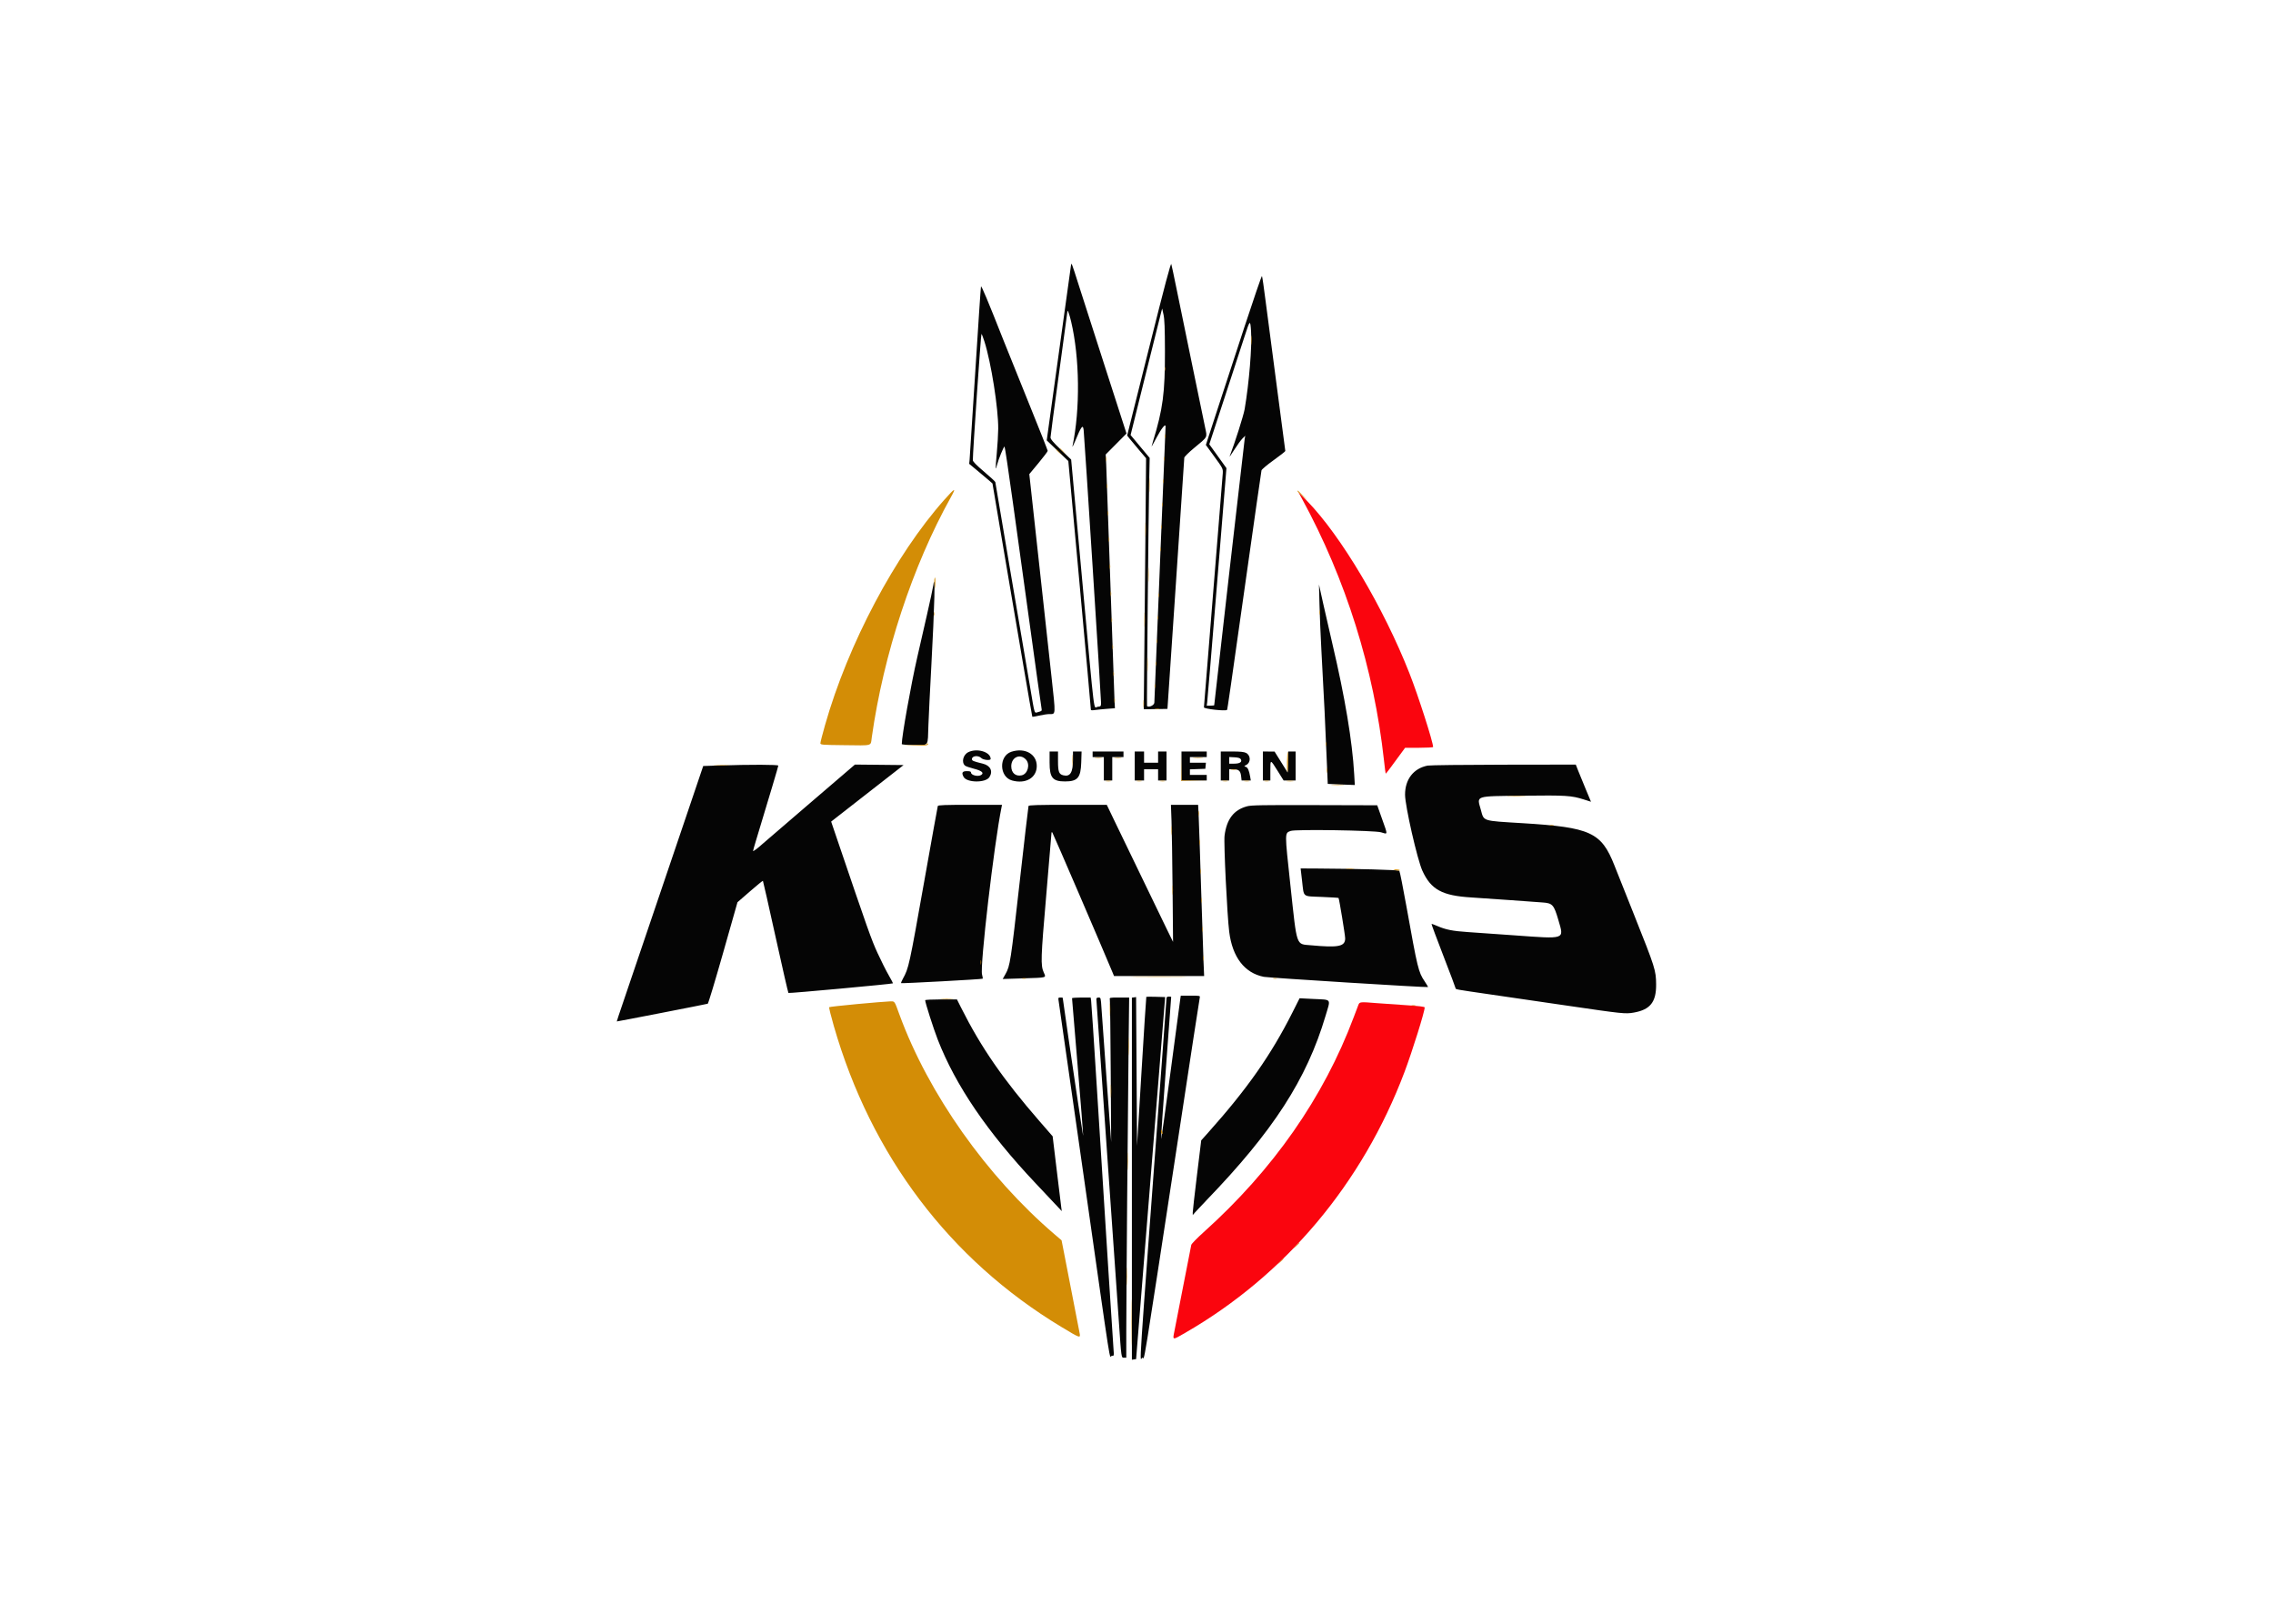 <svg clip-rule="evenodd" fill-rule="evenodd" stroke-linejoin="round" stroke-miterlimit="2" viewBox="0 0 560 400" xmlns="http://www.w3.org/2000/svg"><g transform="matrix(.643 0 0 .643 151.648 63.677)"><path d="m204.355 34.557-8.322 33.265.878 1.125c.483.618 2.114 2.576 3.625 4.35l2.746 3.226-.207 24.731c-.115 13.603-.315 35.239-.445 48.081l-.237 23.349 4.538-.039c2.496-.021 4.539-.061 4.539-.09 0-.028 1.451-21.558 3.225-47.844 1.775-26.285 3.226-48.059 3.226-48.387 0-.327 1.653-1.969 3.674-3.648 5.51-4.58 5.143-3.891 4.285-8.053-.398-1.932-2.675-12.947-5.061-24.48-2.385-11.532-5.071-24.596-5.967-29.032-.897-4.435-1.753-8.459-1.903-8.941-.2-.644-2.482 7.957-8.594 32.387m-29.891-31.618c-.093.65-2.213 15.933-4.71 33.961l-4.541 32.779 4.137 3.96 4.138 3.96 4.295 46.932c2.363 25.812 4.296 47.325 4.296 47.806 0 .837.073.865 1.702.643.937-.128 3.022-.332 4.633-.454l2.931-.222-.168-3.088c-.092-1.698-.799-21.797-1.57-44.664s-1.491-43.351-1.6-45.52l-.199-3.942 3.986-4.013 3.985-4.013-7.72-23.944c-4.246-13.169-8.952-27.813-10.458-32.54-3.074-9.651-2.906-9.243-3.137-7.641m66.315 23.852c-3.67 11.188-8.455 25.81-10.633 32.493l-3.96 12.151 3.287 4.516c3.197 4.39 3.285 4.564 3.198 6.307-.049.986-1.694 21.417-3.656 45.402s-3.567 43.925-3.567 44.311c0 .585 8.078 1.492 8.851.993.146-.094 1.365-8.525 7.098-49.129 3.257-23.064 6.004-42.258 6.105-42.652.101-.396 2.185-2.148 4.656-3.914 2.46-1.759 4.473-3.342 4.473-3.518s-1.435-11.076-3.19-24.222c-1.754-13.146-3.716-28.095-4.36-33.221-.644-5.125-1.274-9.44-1.399-9.589-.126-.148-3.232 8.884-6.903 20.072m-100.756-16.038c-.093.295-1.076 14.973-2.184 32.616-1.109 17.644-2.087 32.805-2.175 33.692l-.159 1.613 3.242 2.688c1.783 1.479 3.791 3.172 4.462 3.763l1.22 1.076 2.534 15.053c1.394 8.28 3.323 19.651 4.287 25.269.964 5.619 3.233 18.925 5.042 29.57s3.34 19.411 3.402 19.479 1.244-.133 2.627-.448c1.384-.315 3.129-.574 3.879-.578 2.541-.01 2.494.797.835-14.377-.828-7.564-3.078-28.108-5.001-45.653l-3.497-31.9 3.527-4.244c1.94-2.335 3.527-4.437 3.527-4.671s-3.237-8.405-7.193-18.157c-3.957-9.752-8.34-20.634-9.741-24.182-6.053-15.329-8.476-21.113-8.634-20.609m70.484 24.731c.037 16.032-.779 22.209-4.574 34.588-.302.985-.548 1.872-.546 1.971s.814-1.353 1.805-3.226c1.981-3.744 3.562-5.73 3.559-4.472-.001.39-.968 24.096-2.149 52.68-1.182 28.584-2.149 52.478-2.149 53.097-.001 1.01-2.038 1.998-2.809 1.363-.142-.118.564-73.602.83-86.237l.185-8.837-3.656-4.384-3.655-4.384 5.662-22.8c3.115-12.54 5.836-23.445 6.049-24.234l.386-1.433.517 2.329c.389 1.751.524 5.226.545 13.979m-35.965-11.414c3.313 13.969 3.536 33.582.545 47.847-.118.562.251-.107.821-1.487 2.563-6.208 3.162-7.034 3.452-4.756.256 2.018 6.671 102.528 6.665 104.448-.003 1.437-.045 1.489-1.295 1.635-1.651.193-.931 6.06-5.847-47.661l-4.306-47.051-3.955-3.799c-2.977-2.859-3.955-4.022-3.955-4.699 0-.495 1.451-11.431 3.225-24.301 1.775-12.871 3.231-23.616 3.237-23.878.024-1.031.728.813 1.413 3.702m68.964 3.797c.401 5.857-.749 19.833-2.459 29.869-.409 2.396-3.814 13.111-5.742 18.07-.154.395.64-.734 1.764-2.509 1.123-1.774 2.527-3.709 3.12-4.301l1.078-1.075-.208 1.255c-.179 1.08-11.668 101.489-11.668 101.973 0 .097-.647.177-1.438.177h-1.438l.188-1.344c.104-.739 1.805-21.214 3.78-45.5l3.591-44.157-3.285-4.567-3.284-4.567 5.759-17.585c3.167-9.671 6.607-20.205 7.645-23.409 2.214-6.831 2.284-6.895 2.597-2.33m-102.155 3.957c2.591 8.222 5.33 25.569 5.274 33.409-.015 2.07-.265 6.335-.556 9.479-.565 6.112-.536 6.965.149 4.244.523-2.078 2.502-6.913 2.83-6.913.129 0 1.58 9.718 3.223 21.595s4.105 29.659 5.47 39.516c1.366 9.857 3.129 22.599 3.917 28.316.789 5.716 1.511 10.738 1.604 11.158.143.639-.058.822-1.231 1.119-1.678.426-1.293 1.595-3.224-9.769-.804-4.731-4.122-24.211-7.374-43.289s-5.913-34.837-5.913-35.019c0-.183-1.936-1.973-4.301-3.979-2.952-2.502-4.306-3.885-4.315-4.407-.048-2.612 3.091-48.523 3.308-48.388.147.09.66 1.408 1.139 2.928m-19.618 93.499c-.126.917-1.21 5.957-2.409 11.201-1.199 5.243-2.888 12.633-3.753 16.422-2.414 10.572-5.894 30.106-5.894 33.087 0 .206 1.956.347 4.832.347 5.725 0 5.071.937 5.376-7.706.118-3.351.615-13.432 1.104-22.402 1.272-23.316 1.607-37.246.744-30.949m147.992 7.293c.107 4.239.43 11.981.716 17.205 1.02 18.597 1.581 30.075 1.987 40.681.227 5.914.435 10.771.462 10.794s2.371.13 5.209.237l5.161.196-.239-4.174c-.718-12.577-3.538-29.456-8.311-49.738-1.109-4.713-2.728-11.795-3.599-15.738l-1.582-7.169zm-134.556 56.527c-2.021.996-2.721 3.941-1.23 5.179.294.244 1.849.778 3.456 1.187 2.944.749 3.915 1.608 2.694 2.382-1.189.753-3.888.094-3.888-.95 0-.384-.436-.525-1.613-.525-1.746 0-2.082.604-1.226 2.204 1.21 2.261 8.407 2.345 9.867.116 1.484-2.265.426-4.467-2.492-5.187-3.769-.93-4.178-1.103-4.178-1.769 0-1.26 2.445-1.521 3.584-.382.768.768 3.585 1.035 3.585.34 0-2.672-5.201-4.249-8.559-2.595m16.522-.162c-4.886 1.565-4.714 9.638.235 11.012 5.238 1.455 9.467-1.023 9.467-5.549 0-4.576-4.523-7.123-9.702-5.463m14.617 4.161c0 5.794 1.162 7.216 5.895 7.216 4.852 0 6.044-1.389 6.232-7.258l.135-4.211h-3.301v3.172c0 4.886-1.078 6.61-3.717 5.947-1.663-.417-2.018-1.374-2.018-5.435v-3.684h-3.226zm16.488-3.178v1.075h4.301v8.961h3.226v-8.961h4.301v-2.15h-11.828zm16.129 4.48v5.556h3.584v-4.301h5.376v4.301h3.226v-11.111h-3.226v4.301h-5.376v-4.301h-3.584zm17.921 0v5.556h9.677v-2.151h-6.451v-2.121l5.914-.208.224-2.33h-6.138v-2.151h6.451v-2.15h-9.677zm15.054 0v5.556h3.225v-4.301h1.545c2.107 0 2.79.593 3.019 2.62l.189 1.681h3.524l-.226-1.344c-.419-2.498-.914-3.636-1.687-3.881-.735-.233-.729-.258.197-.743 1.783-.935 1.726-3.656-.096-4.599-.77-.398-2.211-.544-5.371-.544h-4.319zm16.129 0v5.556h2.867v-3.785c0-4.445-.061-4.449 2.836.179l2.257 3.606h4.584v-11.111h-2.843l-.102 4.032-.101 4.032-2.509-4.018-2.509-4.019-2.24-.013-2.24-.014zm-90.771-2.453c1.692 1.847.692 5.512-1.645 6.025-2.316.509-3.971-.916-3.989-3.434-.024-3.488 3.379-5.053 5.634-2.591m82.29-.175c.66 1.052-.319 1.732-2.495 1.732h-1.928v-2.544l2.024.107c1.414.075 2.137.288 2.399.705m-199.901 2.436-6.052.192-6.733 19.893c-13.321 39.359-21.591 63.747-24.003 70.781-1.351 3.939-2.425 7.177-2.389 7.196.11.058 34.44-6.631 34.864-6.793.213-.081 2.863-8.863 5.888-19.514l5.501-19.367 4.804-4.175c2.641-2.297 4.866-4.112 4.944-4.035.077.077 2.256 9.728 4.841 21.447 2.585 11.718 4.807 21.401 4.938 21.517.233.207 39.775-3.429 40.027-3.68.07-.071-.661-1.483-1.625-3.138s-2.889-5.487-4.279-8.515c-2.354-5.128-3.675-8.851-15.531-43.761l-2.226-6.554.78-.615c.429-.338 6.673-5.212 13.877-10.83l13.098-10.215-9.32-.096-9.32-.095-17.46 14.969c-9.604 8.233-17.784 15.266-18.178 15.629-1.542 1.418-3.405 2.793-3.401 2.508.003-.164.469-1.831 1.037-3.704 5.462-18.009 8.637-28.668 8.637-28.996 0-.413-10.56-.435-22.719-.049m271.511.041c-5.394 1.06-8.649 5.249-8.649 11.131 0 4.265 4.701 24.911 6.635 29.138 3.319 7.256 7.568 9.571 18.813 10.249 3.253.196 10.188.672 15.412 1.059 5.224.386 10.488.768 11.697.848 3.961.263 4.462.816 6.229 6.883 2.153 7.39 2.867 7.148-16.877 5.724-6.786-.49-14.811-1.053-17.833-1.252-5.829-.384-8.561-.93-11.794-2.36-1.099-.486-2.059-.822-2.134-.747s1.965 5.568 4.535 12.206c2.569 6.639 4.672 12.222 4.672 12.407 0 .453.053.462 12.724 2.299 6.111.886 19.498 2.838 29.749 4.338 21.663 3.169 22.565 3.264 25.8 2.7 6.297-1.096 8.631-4.032 8.573-10.78-.048-5.415-.34-6.338-8.384-26.523-3.574-8.97-6.999-17.572-7.609-19.116-5.01-12.662-9.115-14.547-35.161-16.141-15.766-.965-14.763-.642-16.015-5.159-1.527-5.51-2.62-5.15 16.276-5.373 16.435-.195 18.421-.069 23.284 1.475l2.655.843-1.964-4.698c-1.081-2.584-2.393-5.787-2.916-7.118l-.952-2.419-27.6.039c-15.18.022-28.305.178-29.166.347m-187.676 15.474c-.083.246-2.415 13.19-5.181 28.763-5.804 32.673-5.945 33.32-8.186 37.397-.469.855-.785 1.623-.701 1.706.199.2 31.034-1.474 31.256-1.696.094-.094-.012-.807-.236-1.584-.872-3.028 4.591-49.986 7.451-64.048l.201-.986h-12.226c-9.462 0-12.261.101-12.378.448m34.754 0c-.091.246-1.624 13.432-3.406 29.301-3.4 30.276-3.663 31.981-5.404 35.066l-1.082 1.917 7.638-.241c9.611-.304 9.029-.142 8.095-2.253-1.226-2.772-1.143-5.363.945-29.515 1.102-12.739 2.003-23.457 2.003-23.817 0-.409.125-.527.333-.315.249.256 19.548 45.104 23.088 53.656l.557 1.344h34.526l-.23-5.286c-.126-2.908-.544-15.529-.928-28.047s-.799-24.897-.923-27.509l-.224-4.749h-10.423l.226 6.183c.125 3.4.308 15.215.408 26.254l.181 20.072-2.374-4.839c-2.515-5.125-15.754-32.517-20.311-42.025l-2.706-5.645h-14.912c-11.603 0-14.949.099-15.077.448m83.729.12c-5.095 1.373-7.816 4.93-8.615 11.26-.356 2.824.993 30.634 1.789 36.869 1.239 9.711 5.876 15.731 13.248 17.205 1.862.372 62.675 4.159 62.916 3.918.063-.063-.516-1.051-1.286-2.196-2.39-3.556-2.69-4.791-6.983-28.735-1.307-7.294-2.532-13.422-2.721-13.618-.33-.341-16.647-.792-31.339-.866l-6.474-.032.573 4.928c.729 6.281-.022 5.677 7.436 5.982 3.505.143 6.438.326 6.518.406.238.238 2.532 14.21 2.538 15.456.014 3.141-2.519 3.653-13.183 2.664-5.728-.531-5.219.966-7.791-22.914-2.229-20.704-2.233-20.006.106-20.895 1.781-.677 32.123-.213 34.621.53 2.677.795 2.639 1.231.436-4.983l-1.903-5.368-23.972-.067c-20.049-.056-24.29.018-25.914.456m-25.563 73.715c-.099.641-1.773 13.181-3.721 27.868-1.948 14.686-3.587 26.299-3.644 25.806-.056-.493.791-12.891 1.882-27.552s1.984-26.717 1.984-26.792-.403-.136-.896-.136c-.518 0-.896.206-.896.489 0 .269-.805 11.358-1.79 24.641-9.473 127.847-8.514 113.221-7.424 113.221.908 0-.57 9.099 14.065-86.559 1.839-12.025 4.324-28.316 5.521-36.201s2.259-14.7 2.361-15.143c.182-.797.138-.807-3.539-.807h-3.724zm-17.746-.513-.807.115v138.71l.807-.115.806-.114 2.416-30.108c1.33-16.559 3.833-47.769 5.563-69.355l3.147-39.247-3.549-.103c-1.951-.056-3.6-.05-3.664.014s-.89 12.933-1.835 28.597l-1.719 28.481-.179-28.494-.18-28.495zm-28.926 1.051c.098.542 4.445 30.905 9.659 67.473 11.159 78.26 9.682 68.817 10.765 68.817.847 0 .869-.063.686-2.061-.193-2.105-2.858-43.916-6.435-100.985-1.1-17.545-2.081-32.424-2.179-33.065l-.18-1.165h-3.568c-1.962 0-3.567.121-3.567.269.001.148.969 11.797 2.151 25.888 1.182 14.09 2.132 26.106 2.111 26.702-.027.768-5.538-36.35-7.834-52.769-.007-.05-.412-.09-.9-.09-.772 0-.864.128-.709.986m14.499-.45c0 .294 1.776 25.819 3.945 56.72 2.17 30.902 4.265 60.862 4.657 66.579.997 14.56.941 14.158 1.998 14.158h.87v-9.972c0-11.83.597-85.662.894-110.548l.209-17.473h-3.784c-3.735 0-3.782.011-3.618.807.091.443.243 12.903.337 27.688l.171 26.881-1.731-23.655c-.952-13.011-1.846-25.471-1.986-27.689-.249-3.936-.276-4.032-1.109-4.032-.518 0-.853.211-.853.536m75.125 5.2c-8.184 16.248-17.362 29.325-32.353 46.09l-2.594 2.901-1.63 13.352c-.897 7.343-1.625 13.78-1.619 14.303l.012.951.929-1.075c.511-.591 2.409-2.607 4.217-4.48 25.678-26.599 38.508-46.441 45.714-70.705 2.041-6.872 2.543-6.173-4.697-6.535l-5.23-.261zm-140.716-4.713c0 .919 3.205 10.945 4.835 15.128 6.864 17.607 19.061 35.512 37.464 54.996 4.519 4.783 8.117 8.607 9.072 9.641l.959 1.038-.204-1.576c-.113-.867-.897-7.316-1.744-14.332l-1.538-12.755-5.116-5.883c-13.837-15.909-22.364-28.249-29.886-43.248l-1.663-3.315h-6.089c-3.35 0-6.09.138-6.09.306" fill="#050505"/><path d="m263.058 92.115c16.798 30.85 27.505 65.022 31.38 100.152.303 2.745.595 5.036.65 5.091.054.054.834-.902 1.732-2.124.898-1.223 2.552-3.473 3.675-5.001l2.042-2.778h5.362c2.95 0 5.363-.134 5.363-.299 0-1.906-5.727-19.74-9.053-28.195-9.949-25.285-26.233-52.703-39.236-66.063l-3.379-3.471zm21.587 193.817c-.214.542-1.027 2.687-1.808 4.767-11.519 30.707-30.879 58.436-57.481 82.331-2.515 2.259-4.653 4.453-4.752 4.875-.209.897-1.544 7.72-4.116 21.02-1.009 5.224-2.074 10.688-2.365 12.143-.686 3.431-.833 3.41 4.062.59 38.525-22.195 68.016-57.249 84.122-99.993 2.987-7.929 7.729-23.099 7.729-24.728 0-.29-2.22-.558-7.258-.874-3.992-.25-9.032-.602-11.201-.783-6.224-.517-6.481-.493-6.932.652" fill="#fa050e"/><path d="m243.492 31.362c.001 1.577.064 2.178.14 1.335s.075-2.134-.002-2.868-.139-.044-.138 1.533m-33.015 10.932c0 .69.074.972.164.627s.09-.909 0-1.254-.164-.063-.164.627m0 25.806c0 .69.074.973.164.628s.09-.91 0-1.255-.164-.063-.164.627m-40.226 4.772c0 .062.524.586 1.165 1.165l1.165 1.053-1.053-1.165c-.981-1.086-1.277-1.33-1.277-1.053m-1.434.358c0 .062.524.586 1.165 1.165l1.165 1.053-1.053-1.165c-.981-1.086-1.277-1.329-1.277-1.053m19.087 3.652c.004.788.077 1.069.163.623s.083-1.091-.007-1.434-.16.022-.156.811m22.215-.179c0 .689.074.972.164.627s.09-.91 0-1.255-.164-.062-.164.628m-5.68 10.035c0 2.465.057 3.473.127 2.24.07-1.232.07-3.248 0-4.48s-.127-.224-.127 2.24m5.322-1.433c0 .69.073.972.163.627.091-.345.091-.91 0-1.255-.09-.345-.163-.062-.163.628m-21.499 1.971c.004.789.078 1.069.164.623.085-.446.082-1.091-.008-1.434-.089-.342-.16.022-.156.811m-62.229 5.108c-18.884 21.213-36.941 55.306-45.772 86.42-.971 3.424-1.766 6.523-1.766 6.888 0 .627.516.67 9.083.766 11.318.126 10.111.473 10.611-3.054 4.528-31.913 15.639-65.639 30.28-91.917 2.18-3.913 1.683-3.73-2.436.897m135.294-3.226c.02.148.867.988 1.882 1.868l1.845 1.6-1.779-1.868c-1.818-1.91-2.012-2.07-1.948-1.6m-51.925 5.107c0 .69.074.972.164.627s.09-.909 0-1.254-.164-.063-.164.627m-20.781 3.405c.004.789.077 1.069.163.623s.082-1.091-.007-1.433c-.09-.343-.16.022-.156.81m14.385 6.273c0 2.464.057 3.472.127 2.24s.07-3.248 0-4.48c-.07-1.233-.127-.225-.127 2.24m6.038-1.076c0 .69.073.973.164.628.09-.345.09-.91 0-1.255-.091-.345-.164-.063-.164.627m-20.065 4.839c.004.789.078 1.069.163.623.086-.446.083-1.091-.007-1.434-.09-.342-.16.023-.156.811m19.706 3.764c0 .689.074.972.164.627s.09-.91 0-1.255-.164-.062-.164.628m-19.347 6.63c.004.789.077 1.069.163.623.086-.445.082-1.091-.007-1.433-.09-.343-.16.022-.156.81m14.743 3.047c0 2.464.057 3.472.127 2.24s.07-3.248 0-4.48-.127-.224-.127 2.24m-81.91 1.702c-.075.345-.038 1.434.081 2.42.214 1.772.217 1.765.272-.627.055-2.362-.081-3.054-.353-1.793m67.525 5.646c.004.788.078 1.069.163.623.086-.446.083-1.091-.007-1.434s-.16.022-.156.811m18.272.537c0 .69.074.972.164.627.091-.344.091-.909 0-1.254-.09-.345-.164-.063-.164.627m-5.321 9.319c0 2.464.057 3.472.127 2.24s.07-3.248 0-4.48-.127-.224-.127 2.24m66.977-2.688c.004.789.078 1.069.164.623.085-.446.082-1.091-.008-1.434-.089-.342-.16.023-.156.811m-147.677.538c0 .69.074.972.164.627s.09-.91 0-1.255-.164-.062-.164.628m85.663 1.433c0 .69.074.973.164.628s.09-.91 0-1.255-.164-.063-.164.627m-17.555.896c.004.789.077 1.069.163.624.085-.446.082-1.091-.008-1.434-.089-.343-.159.022-.155.81m17.197 8.065c0 .69.073.972.164.627.09-.345.09-.909 0-1.254-.091-.345-.164-.063-.164.627m-16.839 2.33c.004.788.077 1.069.163.623s.083-1.091-.007-1.434-.16.022-.156.811m13.309 6.631c0 2.464.058 3.472.128 2.24s.07-3.249 0-4.481-.128-.224-.128 2.241m3.171-.359c0 .69.074.972.164.627s.09-.909 0-1.254-.164-.063-.164.627m-16.129 3.943c0 .69.074.972.164.627s.09-.909 0-1.254-.164-.063-.164.627m15.771 4.659c0 .69.074.973.164.628s.09-.91 0-1.255-.164-.063-.164.627m-15.405 5.556c.004.788.077 1.069.163.623s.082-1.091-.007-1.434c-.09-.342-.16.022-.156.811m11.135 1.254c0 1.282.065 1.806.145 1.165.079-.64.079-1.689 0-2.33-.08-.64-.145-.116-.145 1.165m4.455 2.045c.444.086 1.17.086 1.613 0 .444-.085.081-.155-.806-.155s-1.25.07-.807.155m65.406 13.368c0 .689.074.972.164.627s.09-.91 0-1.255-.164-.062-.164.628m-152.771-.06c0 .294-1.457.441-4.928.496l-4.929.078 4.81.112c4.456.104 6.004-.148 5.292-.859-.135-.135-.245-.057-.245.173m55.686 6.332c.001 1.971.061 2.732.134 1.69.073-1.041.072-2.654-.002-3.584-.073-.93-.133-.077-.132 1.894m41.612 2.24.014 5.645 4.928.016 4.929.016-4.83-.116-4.83-.115-.226-11.092zm40.628-1.846c-.062 2.089.008 3.873.156 3.963.148.091.269-1.618.269-3.798 0-5.045-.277-5.153-.425-.165m-73.5-1.389c.641.079 1.689.079 2.33 0 .641-.08.117-.145-1.165-.145-1.281 0-1.805.065-1.165.145m7.527 0c.641.079 1.689.079 2.33 0 .641-.08.116-.145-1.165-.145s-1.805.065-1.165.145m30.298.004c.942.074 2.394.074 3.226-.002.831-.075.06-.135-1.714-.134s-2.455.062-1.512.136m-183.539 2.869c1.322.069 3.58.069 5.018.001s.356-.124-2.404-.125c-2.76 0-3.936.055-2.614.124m234.432 1.885c0 .887.07 1.25.155.807.086-.444.086-1.17 0-1.613-.085-.444-.155-.081-.155.806m-36.562-.101c.545.083 1.351.08 1.792-.005s-.005-.152-.991-.15c-.985.003-1.346.073-.801.155m-48.029 4.301c.545.083 1.351.08 1.792-.005s-.005-.152-.99-.149c-.986.002-1.347.072-.802.154m11.828 0c.545.083 1.351.08 1.792-.005s-.005-.152-.99-.149c-.986.002-1.347.072-.802.154m8.961 0c.545.083 1.351.08 1.792-.005s-.005-.152-.991-.149c-.985.002-1.346.072-.801.154m24.014 0c.545.083 1.351.08 1.792-.005s-.005-.152-.99-.149c-.986.002-1.347.072-.802.154m8.244 0c.545.083 1.351.08 1.792-.005s-.005-.152-.991-.149c-.985.002-1.346.072-.801.154m7.701-.004c.443.085 1.169.085 1.613 0 .443-.085.08-.155-.807-.155s-1.25.07-.806.155m8.602.006c.641.08 1.689.08 2.33 0 .64-.079.116-.144-1.165-.144s-1.806.065-1.165.144m17.384 1.44c1.133.071 2.988.071 4.121 0 1.134-.072.207-.13-2.06-.13-2.268 0-3.195.058-2.061.13m67.562 4.302c1.627.067 4.288.067 5.914 0 1.627-.066.296-.12-2.957-.12-3.252 0-4.583.054-2.957.12m-118.809 6.544c0 .887.07 1.25.155.806.086-.443.086-1.169 0-1.613-.085-.443-.155-.08-.155.807m-10.369 6.631c.001 1.577.064 2.177.14 1.334s.075-2.133-.002-2.867-.139-.044-.138 1.533m144.953-2.077c.446.086 1.091.083 1.434-.007.342-.09-.022-.16-.811-.156-.788.004-1.069.078-.623.163m-134.225 6.557c0 .887.069 1.25.155.806.085-.443.085-1.169 0-1.613-.086-.443-.155-.08-.155.807m.358 11.111c0 .887.07 1.25.155.806.086-.443.086-1.169 0-1.612-.085-.444-.155-.081-.155.806m55.906-.814c.739.077 1.949.077 2.688 0s.135-.141-1.344-.141c-1.478 0-2.083.064-1.344.141m18.19.237c0 .077.553.205 1.229.284s1.151.016 1.054-.14c-.173-.281-2.283-.414-2.283-.144m-84.821 7.745c0 1.676.062 2.362.137 1.524.076-.838.076-2.209 0-3.047-.075-.838-.137-.152-.137 1.523m11.083 3.943c0 .887.07 1.25.156.807.085-.444.085-1.17 0-1.613-.086-.444-.156-.081-.156.806m.359 11.111c0 .887.07 1.25.155.807.086-.444.086-1.17 0-1.613-.085-.444-.155-.081-.155.806m.358 11.111c0 .887.07 1.25.156.807.085-.444.085-1.17 0-1.613-.086-.444-.156-.081-.156.806m-85.312 1.613c.004.789.078 1.069.163.623.086-.446.083-1.091-.007-1.433-.089-.343-.16.022-.156.81m59.677 5.466c4.78.056 12.603.056 17.383 0 4.781-.057.87-.103-8.691-.103s-13.472.046-8.692.103m-43.723.702c.445.085 1.091.082 1.433-.007.343-.09-.022-.16-.81-.156-.789.004-1.069.077-.623.163m96.232-.007c.345.09.909.09 1.254 0s.063-.164-.627-.164-.972.074-.627.164m-127.24 7.903c1.133.072 2.988.072 4.122 0 1.133-.071.206-.129-2.061-.129s-3.195.058-2.061.129m64.562 4.037c0 2.267.058 3.194.129 2.061.071-1.134.071-2.989 0-4.122-.071-1.134-.129-.206-.129 2.061m-96.818-2.171c-5.765.534-10.586 1.075-10.712 1.202-.126.126.68 3.391 1.793 7.255 14.274 49.574 44.397 89.418 87.08 115.182 7.509 4.533 7.508 4.533 7.038 2.183-.176-.885-1.382-7.092-2.678-13.795-1.296-6.702-2.768-14.285-3.271-16.85l-.915-4.663-2.72-2.326c-25.932-22.179-48.293-53.837-59.364-84.046-2.081-5.679-1.723-5.203-3.88-5.156-1.039.023-6.606.479-12.371 1.014m212.543.626c.345.09.909.09 1.254 0 .345-.091.063-.164-.627-.164s-.972.073-.627.164m-108.548 15.523c0 3.056.055 4.306.122 2.778s.067-4.028 0-5.556c-.067-1.527-.122-.277-.122 2.778m-6.819 17.204c0 2.267.058 3.195.13 2.061.071-1.133.071-2.988 0-4.122-.072-1.133-.13-.206-.13 2.061m19.245 15.302c-.014.432.136.885.333 1.007.424.262.424-.089 0-1.076-.297-.691-.309-.688-.333.069m-12.784 11.58c0 3.056.055 4.306.122 2.778s.067-4.028 0-5.556c-.067-1.527-.122-.277-.122 2.778m64.528 32.348-1.053 1.165 1.165-1.053c.641-.579 1.165-1.103 1.165-1.165 0-.277-.296-.033-1.277 1.053m-6.093 6.093-1.053 1.165 1.165-1.053c.641-.579 1.165-1.103 1.165-1.165 0-.277-.296-.033-1.277 1.053m-58.794 5.645c0 3.056.055 4.306.122 2.778.068-1.528.068-4.028 0-5.556-.067-1.527-.122-.277-.122 2.778m1.811 17.742c0 7.885.048 11.06.106 7.055.057-4.005.057-10.457-.001-14.337-.057-3.88-.105-.603-.105 7.282" fill="#d38d06"/></g></svg>